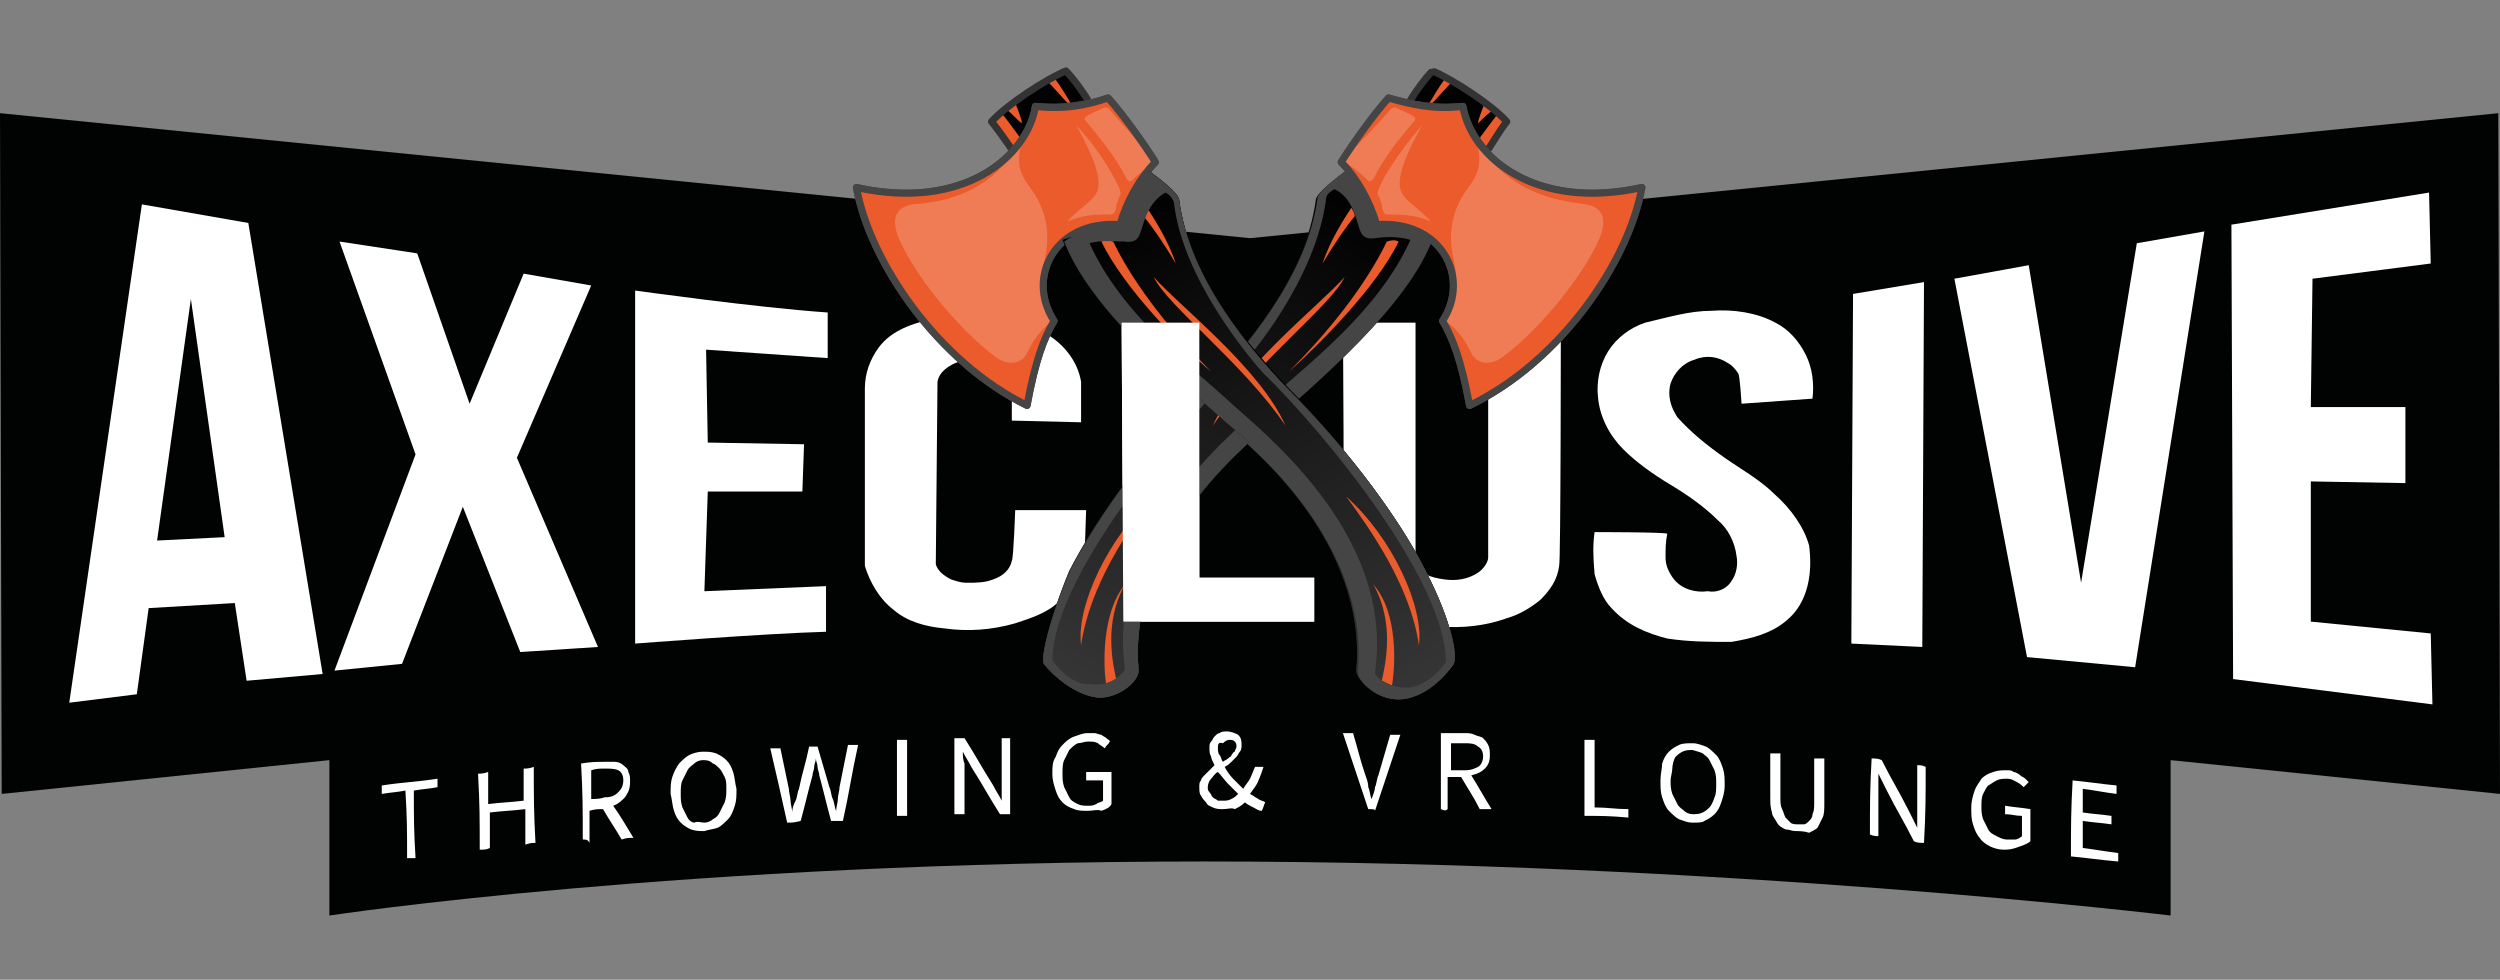 <?xml version="1.0" encoding="utf-8"?>
<!-- Generator: Adobe Illustrator 25.4.1, SVG Export Plug-In . SVG Version: 6.00 Build 0)  -->
<svg xmlns="http://www.w3.org/2000/svg" xmlns:xlink="http://www.w3.org/1999/xlink" version="1.1" id="Layer_1" x="0px" y="0px" viewBox="0 0 148 58" style="enable-background:new 0 0 148 58;" xml:space="preserve">
<rect x="0" y="0" width="148" height="58" fill="#808080" stroke="none"/>
<style type="text/css">
	.st0{fill:#010202;}
	.st1{fill:none;stroke:#020203;stroke-width:0.128;stroke-miterlimit:10;}
	.st2{fill:#FFFFFF;}
	.st3{fill:#020203;}
	.st4{fill:#EB5B2B;}
	.st5{fill:url(#SVGID_1_);}
	.st6{fill:#EF7C55;}
	.st7{fill:#454545;}
	.st8{fill:none;stroke:#333334;stroke-width:0.42;stroke-linecap:round;stroke-linejoin:round;stroke-miterlimit:10;}
	.st9{fill:none;stroke:#454545;stroke-width:0.42;stroke-linecap:round;stroke-linejoin:round;stroke-miterlimit:10;}
	.st10{clip-path:url(#SVGID_00000177448145636590848770000003847763424828462752_);}
	.st11{fill:url(#SVGID_00000049212059152588997770000017367736971817848972_);}
	.st12{clip-path:url(#SVGID_00000014628202734837713790000007664735164689673384_);}
	.st13{fill:url(#SVGID_00000128445073467782163850000004644441029294188462_);}
	.st14{fill:url(#SVGID_00000094611510250108896600000002715620980467348104_);}
	.st15{clip-path:url(#SVGID_00000049220457468733513940000012585934864514872966_);}
	.st16{fill:url(#SVGID_00000141435564850985204630000008869789484336240825_);}
</style>
<g>
	<g id="Background_Color_00000043459360106949804630000006789752148262194315_">
		<path class="st0" d="M148,47l-19.5-2v9.2c0,0-26.4-3.2-57.2-3.2s-51.8,3.2-51.8,3.2V45L0.1,47L0,6.7l74,7.4l73.9-7.4L148,47z"/>
	</g>
	<g id="Border_00000109718607754934803900000011720575277144824490_">
		<path class="st1" d="M67.6,13.1"/>
		<path class="st1" d="M143.9,14.4"/>
	</g>
	<g id="Axeclusive_Color_00000128448506685658340630000004154171962437710742_">
		<g>
			<path class="st2" d="M14.7,13.2l-6.3-1.1L4.1,41.6l4-0.5l0.7-5.1l5.1-0.3l0.7,4.6l4.5-0.4L14.7,13.2z M9.3,32l2-14.3l2,14.1     L9.3,32z"/>
		</g>
		<polygon class="st2" points="19.8,39.7 24.6,26.9 20.1,14.3 24.7,15 27.8,23.9 31,16.2 35,16.9 30.6,27.1 35.4,38.3 30.8,38.6     27.4,30 23.8,39.3   "/>
		<path class="st2" d="M37.6,38.1l0-20.9c0,0,7.1,1,11.4,1.3l0,2.7l-7.2-0.5l0.1,5.5l5.7,0.1l-0.1,2.8l-5.6,0L41.7,35l7.2-0.3l0,2.7    C45.3,37.5,37.6,38.1,37.6,38.1z"/>
		<polygon class="st2" points="69.4,19.1 71,19.1 71,34.2 77.8,34.2 77.8,36.8 66.5,36.8 66.4,19.1   "/>
		<path class="st2" d="M94.4,31.5c0,0,4.3,0,4.3,0.1c-0.1,0.5-0.1,0.9-0.1,1.4c0,0.5,0.2,0.9,0.5,1.3c0.5,0.6,1.3,0.8,2,0.7    c0.5,0.1,1.1-0.1,1.4-0.6c0.3-0.4,0.4-1,0.3-1.5c-0.1-0.8-0.5-1.6-1.1-2.1c-0.8-0.8-1.8-1.5-2.8-2.1c-1-0.6-2-1.3-2.8-2.1    s-1.4-1.9-1.5-3.1c-0.1-0.9,0.1-1.9,0.6-2.7c0.5-0.8,1.3-1.4,2.2-1.7c1.3-0.3,2.6-0.7,3.9-0.7c1.3-0.1,2.7,0.1,3.8,0.7    c0.8,0.4,1.4,1.1,1.8,1.9s0.5,1.7,0.4,2.6l-4.2,0.3c0,0-0.1-1.7-0.2-1.8c-0.2-0.3-0.4-0.5-0.6-0.6c-0.6-0.4-1.3-0.5-2-0.2    c-0.7,0.2-1.2,0.8-1.4,1.4c-0.2,0.7,0,1.4,0.4,2c0.8,0.9,1.8,1.7,2.8,2.4c1,0.7,2.1,1.3,3,2.2c0.9,0.8,1.7,1.9,2,3    c0.1,0.8,0.1,1.6-0.1,2.4s-0.6,1.5-1.2,2c-0.9,0.8-2.1,1.1-3.3,1.3c-1.3,0-2.5,0-3.8-0.2c-1.2-0.3-2.4-0.8-3.3-1.8    c-0.5-0.5-0.8-1.3-1-2C94.3,32.9,94.3,32.2,94.4,31.5z"/>
		<polygon class="st2" points="109.7,17.4 113.9,16.7 113.8,38.3 109.6,38.1   "/>
		<polygon class="st2" points="115.7,16.5 120.1,15.7 123.2,34.5 126.5,14.4 130.5,13.7 126.4,39.5 120,38.9   "/>
		<polygon class="st2" points="132.2,40.2 132.1,13.3 143.8,11.4 143.9,15.6 136.9,16.5 136.8,24.1 142.4,24.1 142.4,28.6     136.8,28.5 136.8,36.8 143.9,37.5 144,41.7   "/>
		<path class="st2" d="M79.5,19.1h4.3c0,0,0,13.2,0,13.9c0,1,1,1.2,1.7,1.3c0.7,0.1,1.4,0,2-0.4c0.3-0.2,0.6-0.6,0.6-0.9l0-4l0-10    h4.3c0,0,0,14.4-0.1,14.5c-0.1,0.8-0.5,1.4-1.1,2c-0.6,0.5-1.3,0.9-2,1.1c-2.5,0.9-5.5,0.6-7.7-0.6c-1-0.5-2-1.9-2-3.1    C79.6,31.8,79.5,19.1,79.5,19.1z"/>
	</g>
	<path class="st2" d="M59,21.6c0.4,0.2,0.8,0.5,0.9,0.9c0,0,0,2.4,0,2.4l4.1,0.1l0-2.4c-0.2-1.2-1-2.2-2-2.8   c-1.5-0.9-4.1-1.3-5.7-1.1c-2.1,0.3-3.5,0.8-4.3,1.9c-0.5,0.7-0.8,1.5-0.8,2.4c0,0,0,10.4,0,10.5c0.3,1,0.9,2,1.7,2.6   c0.8,0.7,1.9,1,3,1.1c1.4,0.2,2.8,0.1,4.2-0.3c0.9-0.3,1.9-0.6,2.6-1.3c0.8-0.6,1.3-1.5,1.5-2.5l0.1-2.9l-4.2,0c0,0-0.1,2.9-0.2,3   c-0.1,0.5-0.5,0.9-1.1,1.1c-0.5,0.2-1,0.2-1.6,0.2c-0.3,0-0.6-0.1-0.9-0.2c-0.4-0.2-0.8-0.5-0.9-0.9c0,0,0.1-10.8,0.1-10.8   c0.1-0.6,0.7-1,1.3-1.2C57.6,21.2,58.6,21.5,59,21.6z"/>
	<g>
		<g>
			<g>
				<path class="st3" d="M61.3,6.3c1.2,0.1,2.2,0,3.2-0.2c-0.4-0.7-1-1.5-1.4-1.9c-1.2,0.5-3.5,2-4.4,3C59.1,7.7,59.6,8.4,60,9      C60.7,8.1,61.2,7.2,61.3,6.3z"/>
				<path class="st4" d="M61.3,6.3c-0.5,3-4.3,6.2-10.6,4.8c0.8,4.4,4.8,10.3,10.1,12.9c0.5-2.7,1-4,1.6-5c-1.7-2.6,0.1-6,3.9-5.7      c0.4-1.4,1.2-2.8,2.1-3.7c-0.7-1.1-1.9-2.8-2.8-3.8C64.4,6.2,63.1,6.5,61.3,6.3z"/>
			</g>
			<g>
				<linearGradient id="SVGID_1_" gradientUnits="userSpaceOnUse" x1="67.139" y1="12.903" x2="88.879" y2="49.439">
					<stop offset="0" style="stop-color:#020203"/>
					<stop offset="1" style="stop-color:#454545"/>
				</linearGradient>
				<path class="st5" d="M84.4,33.8c-1.6-3.2-4.6-7.1-7.5-10.1c-2.9-2.9-6.5-7.2-7.1-11.9c-0.1-0.4-1-1.1-1.8-1.7      c-0.6,1.4-1,2.3-1.3,3.4c-0.1,0.3-0.2,0.3-0.5,0.3c-1-0.1-2.3,0-3.3,0.4c1.5,3.9,6.5,8.2,10.3,11.5c5,4.3,7.5,9.3,7.1,13.9      c-0.1,0.5,0.9,1.6,2.2,1.7c1.3,0.1,2.6-0.9,3.4-2C86.4,39,85.9,36.7,84.4,33.8z"/>
			</g>
			<g>
				<path class="st4" d="M60.5,7.3c0-0.2-0.2-0.7-0.4-1.2c-0.2,0.1-0.3,0.3-0.5,0.4C59.9,6.7,60.2,7.1,60.5,7.3z"/>
				<path class="st4" d="M63.5,6.3c-0.3-0.5-0.7-1.2-1.1-1.7c-0.1,0.1-0.3,0.2-0.4,0.2c0.4,0.4,0.8,0.9,1.4,1.5      C63.3,6.3,63.4,6.3,63.5,6.3z"/>
				<path class="st4" d="M60.5,8.3c-0.3-0.4-0.8-1.1-1.2-1.6c-0.2,0.2-0.3,0.3-0.5,0.5C59.1,7.7,59.6,8.4,60,9      C60.2,8.8,60.3,8.5,60.5,8.3z"/>
				<path class="st6" d="M60.5,8.3c-0.7,2.6,0.9,2.4,1.4,4.8c0.5,2.5-1.1,3,0.6,5.8c-0.9,0.5-1.4,1.4-1.7,2c-0.2,0.5-1,0.9-1.9,0.2      c-1.9-1.4-4.6-4.5-5.7-7c-0.4-1-0.3-1.8,0.8-2C55.2,12,58.5,11.8,60.5,8.3z"/>
				<path class="st6" d="M63.7,7.4c0.9,1.6,1.5,3,1.3,3.8c-0.2,0.7-1,1-1.8,1.9c1-0.4,1.7-0.4,2.6-0.4c0.2,0,0.3-0.4,0.3-0.6      c0.1-0.2,0.1-0.4,0.2-0.5s0-0.4-0.1-0.6S65.3,9.1,63.7,7.4z"/>
				<path class="st6" d="M65.7,6.5c-0.1-0.1-0.2-0.2-0.4-0.1c-0.2,0.1-0.9,0.4-1,0.5c-0.2,0.1,0,0.3,0.1,0.4c0.8,1,1.6,1.9,2.3,3.3      c0.1,0.1,0.2,0.2,0.3,0.1c0.1-0.1,0.8-0.8,1.6-1.2C67.4,8.5,66.4,7.3,65.7,6.5z"/>
				<path class="st4" d="M68.3,16.4c0.8,1.7,5.3,5.1,7.8,8.8C74.6,21.8,69.8,18.1,68.3,16.4z"/>
				<path class="st4" d="M79.7,29.4c2.7,2.4,4.6,6.5,4.3,8.8C83.5,34.7,81.1,31.3,79.7,29.4z"/>
				<path class="st4" d="M69.6,15.6c-0.4-1.3-1.3-2.7-1.7-3.3c-0.1,0.2-0.2,0.3-0.2,0.5C68.2,13.4,68.9,14.4,69.6,15.6z"/>
				<path class="st4" d="M65.2,14.3c1.3,2.7,4.7,6.2,6.5,7.7c-2.2-2.2-4.5-5-5.8-7.7C65.6,14.2,65.4,14.2,65.2,14.3z"/>
				<path class="st4" d="M81.3,34.6c1.3,2.3,0.7,4.8,0.5,5.7c0.2,0.1,0.4,0.2,0.6,0.3C82.6,39.5,82.8,36.3,81.3,34.6z"/>
			</g>
			<path class="st7" d="M84.4,33.8c-1.6-3.2-4.6-7.1-7.5-10.1c-2.9-2.9-6.5-7.2-7.1-11.9c-0.1-0.4-1-1.1-1.8-1.7     c-0.9,1.2-1.3,2-1.5,3.1c-0.1,0.3-0.2,0.3-0.5,0.3c-1-0.1-2.2,0.2-3,0.8c1.5,3.9,6.5,8.2,10.3,11.5c5,4.3,7.5,9.3,7.1,13.9     c-0.1,0.5,0.9,1.6,2.2,1.7c1.3,0.1,2.6-0.9,3.4-2C86.4,39,85.9,36.7,84.4,33.8z M83.4,40.7c-1.1,0.1-2.1-0.7-2-0.9     c1.2-8.3-6.9-14.4-8.7-16.1c-2.3-2.1-6.3-5.1-8.2-9.3c0.7-0.2,1.4-0.1,2.1-0.1c0.6,0.1,0.8-0.2,0.9-0.5c0.2-0.5,0.4-1.8,1.5-2.4     c0.2,0.1,0.4,0.3,0.5,0.6C70,16.5,74,21.2,74.7,22c4,3.9,10.9,12.5,10.9,17.2C85.3,39.6,84.5,40.6,83.4,40.7z"/>
			<g>
				<path class="st8" d="M61.3,6.3c1.2,0.1,2.2,0,3.2-0.2c-0.4-0.7-1-1.5-1.4-1.9c-1.2,0.5-3.5,2-4.4,3C59.1,7.7,59.6,8.4,60,9      C60.7,8.1,61.2,7.2,61.3,6.3z"/>
				<path class="st9" d="M61.3,6.3c-0.5,3-4.3,6.2-10.6,4.8c0.8,4.4,4.8,10.3,10.1,12.9c0.5-2.7,1-4,1.6-5c-1.7-2.6,0.1-6,3.9-5.7      c0.4-1.4,1.2-2.8,2.1-3.7c-0.7-1.1-1.9-2.8-2.8-3.8C64.4,6.2,63.1,6.5,61.3,6.3z"/>
			</g>
		</g>
		<g>
			<defs>
				<path id="SVGID_00000142882093220004015460000005009361156590990249_" d="M77,23.7c2.5,2.6,5.1,5.8,6.8,8.8l16.2-20.7l-8.3-6.2      c-3.8-2.8-9.1-2.1-12,1.6l-7.9,10.1C73.3,19.7,75.2,21.9,77,23.7z"/>
			</defs>
			<clipPath id="SVGID_00000090293917572139746620000009692586785939658133_">
				<use xlink:href="#SVGID_00000142882093220004015460000005009361156590990249_" style="overflow:visible;"/>
			</clipPath>
			<g style="clip-path:url(#SVGID_00000090293917572139746620000009692586785939658133_);">
				<g>
					<path class="st3" d="M86.6,6.3c-1.2,0.1-2.2,0-3.2-0.2c0.4-0.7,1-1.5,1.4-1.9c1.2,0.5,3.5,2,4.4,3C88.8,7.7,88.4,8.4,88,9       C87.2,8.1,86.8,7.2,86.6,6.3z"/>
					<path class="st4" d="M86.6,6.3c0.5,3,4.3,6.2,10.6,4.8C96.4,15.5,92.4,21.4,87,24c-0.5-2.7-1-4-1.6-5c1.7-2.6-0.1-6-3.9-5.7       c-0.4-1.4-1.2-2.8-2.1-3.7c0.7-1.1,1.9-2.8,2.8-3.8C83.6,6.2,84.9,6.5,86.6,6.3z"/>
				</g>
				<g>
					
						<linearGradient id="SVGID_00000106113751753394302160000008324940472621523847_" gradientUnits="userSpaceOnUse" x1="8598.759" y1="12.903" x2="8620.499" y2="49.439" gradientTransform="matrix(-1 0 0 1 8679.574 0)">
						<stop offset="0" style="stop-color:#020203"/>
						<stop offset="1" style="stop-color:#454545"/>
					</linearGradient>
					<path style="fill:url(#SVGID_00000106113751753394302160000008324940472621523847_);" d="M61.8,39.3c0.8,1,2.2,2,3.4,2       c1.3-0.1,2.3-1.1,2.2-1.7C67,35,69.5,30,74.5,25.7c3.8-3.3,8.8-7.6,10.3-11.5c-1-0.4-2.2-0.5-3.3-0.4c-0.2,0-0.4,0-0.5-0.3       c-0.2-1.1-0.7-2-1.3-3.4c-0.8,0.6-1.7,1.3-1.8,1.7c-0.6,4.6-4.2,8.9-7.1,11.9c-2.9,2.9-5.8,6.8-7.5,10.1       C62.1,36.7,61.6,39,61.8,39.3z"/>
				</g>
				<g>
					<path class="st4" d="M87.5,7.3c0-0.2,0.2-0.7,0.4-1.2c0.2,0.1,0.3,0.3,0.5,0.4C88.1,6.7,87.7,7.1,87.5,7.3z"/>
					<path class="st4" d="M84.5,6.3c0.3-0.5,0.7-1.2,1.1-1.7c0.1,0.1,0.3,0.2,0.4,0.2c-0.4,0.4-0.8,0.9-1.4,1.5       C84.6,6.3,84.6,6.3,84.5,6.3z"/>
					<path class="st4" d="M87.5,8.3c0.3-0.4,0.8-1.1,1.2-1.6C88.9,6.9,89,7,89.2,7.2C88.8,7.7,88.4,8.4,88,9       C87.8,8.8,87.6,8.5,87.5,8.3z"/>
					<path class="st6" d="M87.4,8.3c0.7,2.6-0.9,2.4-1.4,4.8c-0.5,2.5,1.1,3-0.6,5.8c0.9,0.5,1.4,1.4,1.7,2c0.2,0.5,1,0.9,1.9,0.2       c1.9-1.4,4.6-4.5,5.7-7c0.4-1,0.3-1.8-0.8-2S89.5,11.8,87.4,8.3z"/>
					<path class="st6" d="M84.2,7.4c-0.9,1.6-1.5,3-1.3,3.8c0.2,0.7,1,1,1.8,1.9c-1-0.4-1.7-0.4-2.6-0.4c-0.2,0-0.3-0.4-0.3-0.6       c-0.1-0.2-0.1-0.4-0.2-0.5c-0.1-0.1,0-0.4,0.1-0.6C81.8,10.7,82.7,9.1,84.2,7.4z"/>
					<path class="st6" d="M82.3,6.5c0.1-0.1,0.2-0.2,0.4-0.1c0.2,0.1,0.9,0.4,1,0.5c0.2,0.1,0,0.3-0.1,0.4c-0.8,1-1.6,1.9-2.3,3.3       c-0.1,0.1-0.2,0.2-0.3,0.1c-0.1-0.1-0.8-0.8-1.6-1.2C80.5,8.5,81.6,7.3,82.3,6.5z"/>
					<path class="st4" d="M79.6,16.4c-0.8,1.7-5.3,5.1-7.8,8.8C73.3,21.8,78.1,18.1,79.6,16.4z"/>
					<path class="st4" d="M68.3,29.4c-2.7,2.4-4.6,6.5-4.3,8.8C64.5,34.7,66.8,31.3,68.3,29.4z"/>
					<path class="st4" d="M78.3,15.6c0.4-1.3,1.3-2.7,1.7-3.3c0.1,0.2,0.2,0.3,0.2,0.5C79.7,13.4,79,14.4,78.3,15.6z"/>
					<path class="st4" d="M82.8,14.3C81.5,17,78,20.5,76.3,22c2.2-2.2,4.5-5,5.8-7.7C82.4,14.2,82.6,14.2,82.8,14.3z"/>
					<path class="st4" d="M66.6,34.6c-1.3,2.3-0.7,4.8-0.5,5.7c-0.2,0.1-0.4,0.2-0.6,0.3C65.3,39.5,65.2,36.3,66.6,34.6z"/>
				</g>
				<path class="st7" d="M61.8,39.3c0.8,1,2.2,2,3.4,2c1.3-0.1,2.3-1.1,2.2-1.7C67,35,69.5,30,74.5,25.7c3.8-3.3,8.8-7.6,10.3-11.5      c-0.8-0.6-2-0.9-3-0.8c-0.2,0-0.4,0-0.5-0.3c-0.2-1.1-0.6-1.9-1.5-3.1c-0.8,0.6-1.7,1.3-1.8,1.7c-0.6,4.6-4.2,8.9-7.1,11.9      c-2.9,2.9-5.8,6.8-7.5,10.1C62.1,36.7,61.6,39,61.8,39.3z M62.3,39.1c0-4.7,6.9-13.2,10.9-17.2c0.8-0.7,4.7-5.4,5.3-10.1      c0-0.3,0.3-0.5,0.5-0.6c1.1,0.5,1.3,1.9,1.5,2.4c0.1,0.3,0.3,0.6,0.9,0.5c0.7-0.1,1.4-0.1,2.1,0.1c-1.9,4.2-5.9,7.2-8.2,9.3      c-1.8,1.7-9.9,7.8-8.7,16.1c0,0.2-0.9,1.1-2,0.9C63.5,40.6,62.7,39.6,62.3,39.1z"/>
				<g>
					<path class="st8" d="M86.6,6.3c-1.2,0.1-2.2,0-3.2-0.2c0.4-0.7,1-1.5,1.4-1.9c1.2,0.5,3.5,2,4.4,3C88.8,7.7,88.4,8.4,88,9       C87.2,8.1,86.8,7.2,86.6,6.3z"/>
					<path class="st9" d="M86.6,6.3c0.5,3,4.3,6.2,10.6,4.8C96.4,15.5,92.4,21.4,87,24c-0.5-2.7-1-4-1.6-5c1.7-2.6-0.1-6-3.9-5.7       c-0.4-1.4-1.2-2.8-2.1-3.7c0.7-1.1,1.9-2.8,2.8-3.8C83.6,6.2,84.9,6.5,86.6,6.3z"/>
				</g>
			</g>
		</g>
		<g>
			<defs>
				<path id="SVGID_00000090974831803272017200000016276052684131808954_" d="M73.4,25.7c-1.2-1-2.5-2.2-3.8-3.4L57.1,38.4l8.9,6.4      l11.5-14.7C76.4,28.6,75,27.1,73.4,25.7z"/>
			</defs>
			<clipPath id="SVGID_00000080904518774793118950000009078532171582075837_">
				<use xlink:href="#SVGID_00000090974831803272017200000016276052684131808954_" style="overflow:visible;"/>
			</clipPath>
			<g style="clip-path:url(#SVGID_00000080904518774793118950000009078532171582075837_);">
				<g>
					<path class="st3" d="M86.6,6.3c-1.2,0.1-2.2,0-3.2-0.2c0.4-0.7,1-1.5,1.4-1.9c1.2,0.5,3.5,2,4.4,3C88.8,7.7,88.4,8.4,88,9       C87.2,8.1,86.8,7.2,86.6,6.3z"/>
					<path class="st4" d="M86.6,6.3c0.5,3,4.3,6.2,10.6,4.8C96.4,15.5,92.4,21.4,87,24c-0.5-2.7-1-4-1.6-5c1.7-2.6-0.1-6-3.9-5.7       c-0.4-1.4-1.2-2.8-2.1-3.7c0.7-1.1,1.9-2.8,2.8-3.8C83.6,6.2,84.9,6.5,86.6,6.3z"/>
				</g>
				<g>
					
						<linearGradient id="SVGID_00000059305362587677962270000013931627135617616036_" gradientUnits="userSpaceOnUse" x1="8598.759" y1="12.903" x2="8620.499" y2="49.439" gradientTransform="matrix(-1 0 0 1 8679.574 0)">
						<stop offset="0" style="stop-color:#020203"/>
						<stop offset="1" style="stop-color:#454545"/>
					</linearGradient>
					<path style="fill:url(#SVGID_00000059305362587677962270000013931627135617616036_);" d="M61.8,39.3c0.8,1,2.2,2,3.4,2       c1.3-0.1,2.3-1.1,2.2-1.7C67,35,69.5,30,74.5,25.7c3.8-3.3,8.8-7.6,10.3-11.5c-1-0.4-2.2-0.5-3.3-0.4c-0.2,0-0.4,0-0.5-0.3       c-0.2-1.1-0.7-2-1.3-3.4c-0.8,0.6-1.7,1.3-1.8,1.7c-0.6,4.6-4.2,8.9-7.1,11.9c-2.9,2.9-5.8,6.8-7.5,10.1       C62.1,36.7,61.6,39,61.8,39.3z"/>
				</g>
				<g>
					<path class="st4" d="M87.5,7.3c0-0.2,0.2-0.7,0.4-1.2c0.2,0.1,0.3,0.3,0.5,0.4C88.1,6.7,87.7,7.1,87.5,7.3z"/>
					<path class="st4" d="M84.5,6.3c0.3-0.5,0.7-1.2,1.1-1.7c0.1,0.1,0.3,0.2,0.4,0.2c-0.4,0.4-0.8,0.9-1.4,1.5       C84.6,6.3,84.6,6.3,84.5,6.3z"/>
					<path class="st4" d="M87.5,8.3c0.3-0.4,0.8-1.1,1.2-1.6C88.9,6.9,89,7,89.2,7.2C88.8,7.7,88.4,8.4,88,9       C87.8,8.8,87.6,8.5,87.5,8.3z"/>
					<path class="st6" d="M87.4,8.3c0.7,2.6-0.9,2.4-1.4,4.8c-0.5,2.5,1.1,3-0.6,5.8c0.9,0.5,1.4,1.4,1.7,2c0.2,0.5,1,0.9,1.9,0.2       c1.9-1.4,4.6-4.5,5.7-7c0.4-1,0.3-1.8-0.8-2S89.5,11.8,87.4,8.3z"/>
					<path class="st6" d="M84.2,7.4c-0.9,1.6-1.5,3-1.3,3.8c0.2,0.7,1,1,1.8,1.9c-1-0.4-1.7-0.4-2.6-0.4c-0.2,0-0.3-0.4-0.3-0.6       c-0.1-0.2-0.1-0.4-0.2-0.5c-0.1-0.1,0-0.4,0.1-0.6C81.8,10.7,82.7,9.1,84.2,7.4z"/>
					<path class="st6" d="M82.3,6.5c0.1-0.1,0.2-0.2,0.4-0.1c0.2,0.1,0.9,0.4,1,0.5c0.2,0.1,0,0.3-0.1,0.4c-0.8,1-1.6,1.9-2.3,3.3       c-0.1,0.1-0.2,0.2-0.3,0.1c-0.1-0.1-0.8-0.8-1.6-1.2C80.5,8.5,81.6,7.3,82.3,6.5z"/>
					<path class="st4" d="M79.6,16.4c-0.8,1.7-5.3,5.1-7.8,8.8C73.3,21.8,78.1,18.1,79.6,16.4z"/>
					<path class="st4" d="M68.3,29.4c-2.7,2.4-4.6,6.5-4.3,8.8C64.5,34.7,66.8,31.3,68.3,29.4z"/>
					<path class="st4" d="M78.3,15.6c0.4-1.3,1.3-2.7,1.7-3.3c0.1,0.2,0.2,0.3,0.2,0.5C79.7,13.4,79,14.4,78.3,15.6z"/>
					<path class="st4" d="M82.8,14.3C81.5,17,78,20.5,76.3,22c2.2-2.2,4.5-5,5.8-7.7C82.4,14.2,82.6,14.2,82.8,14.3z"/>
					<path class="st4" d="M66.6,34.6c-1.3,2.3-0.7,4.8-0.5,5.7c-0.2,0.1-0.4,0.2-0.6,0.3C65.3,39.5,65.2,36.3,66.6,34.6z"/>
				</g>
				<path class="st7" d="M61.8,39.3c0.8,1,2.2,2,3.4,2c1.3-0.1,2.3-1.1,2.2-1.7C67,35,69.5,30,74.5,25.7c3.8-3.3,8.8-7.6,10.3-11.5      c-0.8-0.6-2-0.9-3-0.8c-0.2,0-0.4,0-0.5-0.3c-0.2-1.1-0.6-1.9-1.5-3.1c-0.8,0.6-1.7,1.3-1.8,1.7c-0.6,4.6-4.2,8.9-7.1,11.9      c-2.9,2.9-5.8,6.8-7.5,10.1C62.1,36.7,61.6,39,61.8,39.3z M62.3,39.1c0-4.7,6.9-13.2,10.9-17.2c0.8-0.7,4.7-5.4,5.3-10.1      c0-0.3,0.3-0.5,0.5-0.6c1.1,0.5,1.3,1.9,1.5,2.4c0.1,0.3,0.3,0.6,0.9,0.5c0.7-0.1,1.4-0.1,2.1,0.1c-1.9,4.2-5.9,7.2-8.2,9.3      c-1.8,1.7-9.9,7.8-8.7,16.1c0,0.2-0.9,1.1-2,0.9C63.5,40.6,62.7,39.6,62.3,39.1z"/>
				<g>
					<path class="st8" d="M86.6,6.3c-1.2,0.1-2.2,0-3.2-0.2c0.4-0.7,1-1.5,1.4-1.9c1.2,0.5,3.5,2,4.4,3C88.8,7.7,88.4,8.4,88,9       C87.2,8.1,86.8,7.2,86.6,6.3z"/>
					<path class="st9" d="M86.6,6.3c0.5,3,4.3,6.2,10.6,4.8C96.4,15.5,92.4,21.4,87,24c-0.5-2.7-1-4-1.6-5c1.7-2.6-0.1-6-3.9-5.7       c-0.4-1.4-1.2-2.8-2.1-3.7c0.7-1.1,1.9-2.8,2.8-3.8C83.6,6.2,84.9,6.5,86.6,6.3z"/>
				</g>
			</g>
		</g>
	</g>
	<g>
		<path class="st4" d="M61.3,6.3c-0.5,3-4.3,6.2-10.6,4.8c0.8,4.4,4.8,10.3,10.1,12.9c0.5-2.7,1-4,1.6-5c-1.7-2.6,0.1-6,3.9-5.7    c0.4-1.4,1.2-2.8,2.1-3.7c-0.7-1.1-1.9-2.8-2.8-3.8C64.4,6.2,63.1,6.5,61.3,6.3z"/>
		<path class="st6" d="M60.5,8.3c-0.7,2.6,0.9,2.4,1.4,4.8c0.5,2.5-1.1,3,0.6,5.8c-0.9,0.5-1.4,1.4-1.7,2c-0.2,0.5-1,0.9-1.9,0.2    c-1.9-1.4-4.6-4.5-5.7-7c-0.4-1-0.3-1.8,0.8-2C55.2,12,58.5,11.8,60.5,8.3z"/>
		<path class="st6" d="M63.7,7.4c0.9,1.6,1.5,3,1.3,3.8c-0.2,0.7-1,1-1.8,1.9c1-0.4,1.7-0.4,2.6-0.4c0.2,0,0.3-0.4,0.3-0.6    c0.1-0.2,0.1-0.4,0.2-0.5s0-0.4-0.1-0.6S65.3,9.1,63.7,7.4z"/>
		<path class="st6" d="M65.7,6.5c-0.1-0.1-0.2-0.2-0.4-0.1c-0.2,0.1-0.9,0.4-1,0.5c-0.2,0.1,0,0.3,0.1,0.4c0.8,1,1.6,1.9,2.3,3.3    c0.1,0.1,0.2,0.2,0.3,0.1c0.1-0.1,0.8-0.8,1.6-1.2C67.4,8.5,66.4,7.3,65.7,6.5z"/>
		<path class="st9" d="M61.3,6.3c-0.5,3-4.3,6.2-10.6,4.8c0.8,4.4,4.8,10.3,10.1,12.9c0.5-2.7,1-4,1.6-5c-1.7-2.6,0.1-6,3.9-5.7    c0.4-1.4,1.2-2.8,2.1-3.7c-0.7-1.1-1.9-2.8-2.8-3.8C64.4,6.2,63.1,6.5,61.3,6.3z"/>
	</g>
	<g>
		<g>
			
				<linearGradient id="SVGID_00000024718716427493534200000004777993804618942384_" gradientUnits="userSpaceOnUse" x1="67.139" y1="12.903" x2="88.879" y2="49.439">
				<stop offset="0" style="stop-color:#020203"/>
				<stop offset="1" style="stop-color:#454545"/>
			</linearGradient>
			<path style="fill:url(#SVGID_00000024718716427493534200000004777993804618942384_);" d="M84.4,33.8c-1.6-3.2-4.6-7.1-7.5-10.1     c-2.9-2.9-6.5-7.2-7.1-11.9c-0.1-0.4-1-1.1-1.8-1.7c-0.6,1.4-1,2.3-1.3,3.4c-0.1,0.3-0.2,0.3-0.5,0.3c-1-0.1-2.3,0-3.3,0.4     c1.5,3.9,6.5,8.2,10.3,11.5c5,4.3,7.5,9.3,7.1,13.9c-0.1,0.5,0.9,1.6,2.2,1.7c1.3,0.1,2.6-0.9,3.4-2C86.4,39,85.9,36.7,84.4,33.8     z"/>
		</g>
		<path class="st4" d="M68.3,16.4c0.8,1.7,5.3,5.1,7.8,8.8C74.6,21.8,69.8,18.1,68.3,16.4z"/>
		<path class="st4" d="M79.7,29.4c2.7,2.4,4.6,6.5,4.3,8.8C83.5,34.7,81.1,31.3,79.7,29.4z"/>
		<path class="st4" d="M69.6,15.6c-0.4-1.3-1.3-2.7-1.7-3.3c-0.1,0.2-0.2,0.3-0.2,0.5C68.2,13.4,68.9,14.4,69.6,15.6z"/>
		<path class="st4" d="M65.2,14.3c1.3,2.7,4.7,6.2,6.5,7.7c-2.2-2.2-4.5-5-5.8-7.7C65.6,14.2,65.4,14.2,65.2,14.3z"/>
		<path class="st4" d="M81.3,34.6c1.3,2.3,0.7,4.8,0.5,5.7c0.2,0.1,0.4,0.2,0.6,0.3C82.6,39.5,82.8,36.3,81.3,34.6z"/>
		<path class="st7" d="M84.4,33.8c-1.6-3.2-4.6-7.1-7.5-10.1c-2.9-2.9-6.5-7.2-7.1-11.9c-0.1-0.4-1-1.1-1.8-1.7    c-0.9,1.2-1.3,2-1.5,3.1c-0.1,0.3-0.2,0.3-0.5,0.3c-1-0.1-2.2,0.2-3,0.8c1.5,3.9,6.5,8.2,10.3,11.5c5,4.3,7.5,9.3,7.1,13.9    c-0.1,0.5,0.9,1.6,2.2,1.7c1.3,0.1,2.6-0.9,3.4-2C86.4,39,85.9,36.7,84.4,33.8z M83.4,40.7c-1.1,0.1-2.1-0.7-2-0.9    c1.2-8.3-6.9-14.4-8.7-16.1c-2.3-2.1-6.3-5.1-8.2-9.3c0.7-0.2,1.4-0.1,2.1-0.1c0.6,0.1,0.8-0.2,0.9-0.5c0.2-0.5,0.4-1.8,1.5-2.4    c0.2,0.1,0.4,0.3,0.5,0.6C70,16.5,74,21.2,74.7,22c4,3.9,10.9,12.5,10.9,17.2C85.3,39.6,84.5,40.6,83.4,40.7z"/>
	</g>
	<g>
		<path class="st4" d="M86.6,6.3c0.5,3,4.3,6.2,10.6,4.8C96.4,15.5,92.4,21.4,87,24c-0.5-2.7-1-4-1.6-5c1.7-2.6-0.1-6-3.9-5.7    c-0.4-1.4-1.2-2.8-2.1-3.7c0.7-1.1,1.9-2.8,2.8-3.8C83.6,6.2,84.9,6.5,86.6,6.3z"/>
		<path class="st6" d="M87.4,8.3c0.7,2.6-0.9,2.4-1.4,4.8c-0.5,2.5,1.1,3-0.6,5.8c0.9,0.5,1.4,1.4,1.7,2c0.2,0.5,1,0.9,1.9,0.2    c1.9-1.4,4.6-4.5,5.7-7c0.4-1,0.3-1.8-0.8-2S89.5,11.8,87.4,8.3z"/>
		<path class="st6" d="M84.2,7.4c-0.9,1.6-1.5,3-1.3,3.8c0.2,0.7,1,1,1.8,1.9c-1-0.4-1.7-0.4-2.6-0.4c-0.2,0-0.3-0.4-0.3-0.6    c-0.1-0.2-0.1-0.4-0.2-0.5c-0.1-0.1,0-0.4,0.1-0.6C81.8,10.7,82.7,9.1,84.2,7.4z"/>
		<path class="st6" d="M82.3,6.5c0.1-0.1,0.2-0.2,0.4-0.1c0.2,0.1,0.9,0.4,1,0.5c0.2,0.1,0,0.3-0.1,0.4c-0.8,1-1.6,1.9-2.3,3.3    c-0.1,0.1-0.2,0.2-0.3,0.1c-0.1-0.1-0.8-0.8-1.6-1.2C80.5,8.5,81.6,7.3,82.3,6.5z"/>
		<path class="st9" d="M86.6,6.3c0.5,3,4.3,6.2,10.6,4.8C96.4,15.5,92.4,21.4,87,24c-0.5-2.7-1-4-1.6-5c1.7-2.6-0.1-6-3.9-5.7    c-0.4-1.4-1.2-2.8-2.1-3.7c0.7-1.1,1.9-2.8,2.8-3.8C83.6,6.2,84.9,6.5,86.6,6.3z"/>
	</g>
	<g>
		<defs>
			<path id="SVGID_00000057109597966658196690000017175692040483848628_" d="M73.4,25.7c-1.2-1-2.5-2.2-3.8-3.4L57.1,38.4l8.9,6.4     l11.5-14.7C76.4,28.6,75,27.1,73.4,25.7z"/>
		</defs>
		<clipPath id="SVGID_00000094576154779730664710000003192322860130985129_">
			<use xlink:href="#SVGID_00000057109597966658196690000017175692040483848628_" style="overflow:visible;"/>
		</clipPath>
		<g style="clip-path:url(#SVGID_00000094576154779730664710000003192322860130985129_);">
			<g>
				<path class="st3" d="M86.6,6.3c-1.2,0.1-2.2,0-3.2-0.2c0.4-0.7,1-1.5,1.4-1.9c1.2,0.5,3.5,2,4.4,3C88.8,7.7,88.4,8.4,88,9      C87.2,8.1,86.8,7.2,86.6,6.3z"/>
				<path class="st4" d="M86.6,6.3c0.5,3,4.3,6.2,10.6,4.8C96.4,15.5,92.4,21.4,87,24c-0.5-2.7-1-4-1.6-5c1.7-2.6-0.1-6-3.9-5.7      c-0.4-1.4-1.2-2.8-2.1-3.7c0.7-1.1,1.9-2.8,2.8-3.8C83.6,6.2,84.9,6.5,86.6,6.3z"/>
			</g>
			<g>
				
					<linearGradient id="SVGID_00000089573764440238965740000017742871217716036506_" gradientUnits="userSpaceOnUse" x1="8598.759" y1="12.903" x2="8620.499" y2="49.439" gradientTransform="matrix(-1 0 0 1 8679.574 0)">
					<stop offset="0" style="stop-color:#020203"/>
					<stop offset="1" style="stop-color:#454545"/>
				</linearGradient>
				<path style="fill:url(#SVGID_00000089573764440238965740000017742871217716036506_);" d="M61.8,39.3c0.8,1,2.2,2,3.4,2      c1.3-0.1,2.3-1.1,2.2-1.7C67,35,69.5,30,74.5,25.7c3.8-3.3,8.8-7.6,10.3-11.5c-1-0.4-2.2-0.5-3.3-0.4c-0.2,0-0.4,0-0.5-0.3      c-0.2-1.1-0.7-2-1.3-3.4c-0.8,0.6-1.7,1.3-1.8,1.7c-0.6,4.6-4.2,8.9-7.1,11.9c-2.9,2.9-5.8,6.8-7.5,10.1      C62.1,36.7,61.6,39,61.8,39.3z"/>
			</g>
			<g>
				<path class="st4" d="M87.5,7.3c0-0.2,0.2-0.7,0.4-1.2c0.2,0.1,0.3,0.3,0.5,0.4C88.1,6.7,87.7,7.1,87.5,7.3z"/>
				<path class="st4" d="M84.5,6.3c0.3-0.5,0.7-1.2,1.1-1.7c0.1,0.1,0.3,0.2,0.4,0.2c-0.4,0.4-0.8,0.9-1.4,1.5      C84.6,6.3,84.6,6.3,84.5,6.3z"/>
				<path class="st4" d="M87.5,8.3c0.3-0.4,0.8-1.1,1.2-1.6C88.9,6.9,89,7,89.2,7.2C88.8,7.7,88.4,8.4,88,9      C87.8,8.8,87.6,8.5,87.5,8.3z"/>
				<path class="st6" d="M87.4,8.3c0.7,2.6-0.9,2.4-1.4,4.8c-0.5,2.5,1.1,3-0.6,5.8c0.9,0.5,1.4,1.4,1.7,2c0.2,0.5,1,0.9,1.9,0.2      c1.9-1.4,4.6-4.5,5.7-7c0.4-1,0.3-1.8-0.8-2S89.5,11.8,87.4,8.3z"/>
				<path class="st6" d="M84.2,7.4c-0.9,1.6-1.5,3-1.3,3.8c0.2,0.7,1,1,1.8,1.9c-1-0.4-1.7-0.4-2.6-0.4c-0.2,0-0.3-0.4-0.3-0.6      c-0.1-0.2-0.1-0.4-0.2-0.5c-0.1-0.1,0-0.4,0.1-0.6C81.8,10.7,82.7,9.1,84.2,7.4z"/>
				<path class="st6" d="M82.3,6.5c0.1-0.1,0.2-0.2,0.4-0.1c0.2,0.1,0.9,0.4,1,0.5c0.2,0.1,0,0.3-0.1,0.4c-0.8,1-1.6,1.9-2.3,3.3      c-0.1,0.1-0.2,0.2-0.3,0.1c-0.1-0.1-0.8-0.8-1.6-1.2C80.5,8.5,81.6,7.3,82.3,6.5z"/>
				<path class="st4" d="M79.6,16.4c-0.8,1.7-5.3,5.1-7.8,8.8C73.3,21.8,78.1,18.1,79.6,16.4z"/>
				<path class="st4" d="M68.3,29.4c-2.7,2.4-4.6,6.5-4.3,8.8C64.5,34.7,66.8,31.3,68.3,29.4z"/>
				<path class="st4" d="M78.3,15.6c0.4-1.3,1.3-2.7,1.7-3.3c0.1,0.2,0.2,0.3,0.2,0.5C79.7,13.4,79,14.4,78.3,15.6z"/>
				<path class="st4" d="M82.8,14.3C81.5,17,78,20.5,76.3,22c2.2-2.2,4.5-5,5.8-7.7C82.4,14.2,82.6,14.2,82.8,14.3z"/>
				<path class="st4" d="M66.6,34.6c-1.3,2.3-0.7,4.8-0.5,5.7c-0.2,0.1-0.4,0.2-0.6,0.3C65.3,39.5,65.2,36.3,66.6,34.6z"/>
			</g>
			<path class="st7" d="M61.8,39.3c0.8,1,2.2,2,3.4,2c1.3-0.1,2.3-1.1,2.2-1.7C67,35,69.5,30,74.5,25.7c3.8-3.3,8.8-7.6,10.3-11.5     c-0.8-0.6-2-0.9-3-0.8c-0.2,0-0.4,0-0.5-0.3c-0.2-1.1-0.6-1.9-1.5-3.1c-0.8,0.6-1.7,1.3-1.8,1.7c-0.6,4.6-4.2,8.9-7.1,11.9     c-2.9,2.9-5.8,6.8-7.5,10.1C62.1,36.7,61.6,39,61.8,39.3z M62.3,39.1c0-4.7,6.9-13.2,10.9-17.2c0.8-0.7,4.7-5.4,5.3-10.1     c0-0.3,0.3-0.5,0.5-0.6c1.1,0.5,1.3,1.9,1.5,2.4c0.1,0.3,0.3,0.6,0.9,0.5c0.7-0.1,1.4-0.1,2.1,0.1c-1.9,4.2-5.9,7.2-8.2,9.3     c-1.8,1.7-9.9,7.8-8.7,16.1c0,0.2-0.9,1.1-2,0.9C63.5,40.6,62.7,39.6,62.3,39.1z"/>
			<g>
				<path class="st8" d="M86.6,6.3c-1.2,0.1-2.2,0-3.2-0.2c0.4-0.7,1-1.5,1.4-1.9c1.2,0.5,3.5,2,4.4,3C88.8,7.7,88.4,8.4,88,9      C87.2,8.1,86.8,7.2,86.6,6.3z"/>
				<path class="st9" d="M86.6,6.3c0.5,3,4.3,6.2,10.6,4.8C96.4,15.5,92.4,21.4,87,24c-0.5-2.7-1-4-1.6-5c1.7-2.6-0.1-6-3.9-5.7      c-0.4-1.4-1.2-2.8-2.1-3.7c0.7-1.1,1.9-2.8,2.8-3.8C83.6,6.2,84.9,6.5,86.6,6.3z"/>
			</g>
		</g>
	</g>
	<polygon class="st2" points="69.4,19.1 71,19.1 71,34.2 77.8,34.2 77.8,36.8 66.5,36.8 66.4,19.1  "/>
	<g>
		<g>
			<path class="st2" d="M24.1,50.8c0-1.6,0-2.4-0.1-4c-0.5,0.1-0.8,0.1-1.4,0.2c0-0.2,0-0.3,0-0.5c1.3-0.2,2-0.2,3.3-0.4     c0,0.2,0,0.3,0,0.5c-0.5,0.1-0.8,0.1-1.4,0.2c0,1.6,0,2.4,0.1,4C24.5,50.8,24.3,50.8,24.1,50.8z"/>
			<path class="st2" d="M28.4,50.3c0-1.8,0-2.7-0.1-4.5c0.2,0,0.3,0,0.6-0.1c0,0.8,0,1.1,0,1.9c0.8-0.1,1.3-0.1,2.1-0.2     c0-0.8,0-1.1,0-1.9c0.2,0,0.3,0,0.6-0.1c0,1.8,0,2.7,0.1,4.5c-0.2,0-0.3,0-0.6,0.1c0-0.8,0-1.3,0-2.1c-0.8,0.1-1.3,0.1-2.1,0.2     c0,0.8,0,1.3,0,2.1C28.8,50.3,28.7,50.3,28.4,50.3z"/>
			<path class="st2" d="M34.5,49.7c0-1.8,0-2.7-0.1-4.5c0.6-0.1,0.9-0.1,1.4-0.1c0.2,0,0.4,0,0.6,0c0.2,0,0.4,0.1,0.5,0.2     c0.1,0.1,0.3,0.2,0.3,0.4c0.1,0.2,0.1,0.3,0.1,0.6c0,0.4-0.1,0.6-0.3,0.9c-0.2,0.2-0.4,0.4-0.7,0.5c0.5,0.7,0.7,1.1,1.2,1.9     c-0.3,0-0.4,0-0.7,0.1c-0.4-0.7-0.7-1.1-1.1-1.8c-0.3,0-0.5,0-0.8,0.1c0,0.8,0,1.1,0,1.9C34.8,49.7,34.7,49.7,34.5,49.7z      M35,47.3c0.3,0,0.5,0,0.8-0.1c0.4,0,0.6-0.1,0.8-0.3c0.2-0.2,0.3-0.4,0.3-0.7c0-0.3-0.1-0.5-0.3-0.6c-0.2-0.1-0.5-0.1-0.8-0.1     c-0.3,0-0.5,0-0.8,0.1C35,46.3,35,46.6,35,47.3z"/>
			<path class="st2" d="M41.7,49.2c-0.3,0-0.5,0-0.8-0.1c-0.2-0.1-0.4-0.2-0.6-0.4c-0.2-0.2-0.3-0.4-0.4-0.7c-0.1-0.3-0.1-0.6-0.2-1     c0-0.4,0-0.7,0.1-1c0.1-0.3,0.2-0.5,0.4-0.8c0.2-0.2,0.4-0.4,0.6-0.5c0.2-0.1,0.5-0.2,0.8-0.2c0.3,0,0.5,0,0.8,0.1     c0.2,0.1,0.4,0.2,0.6,0.4c0.2,0.2,0.3,0.4,0.4,0.7c0.1,0.3,0.1,0.6,0.2,1c0,0.4,0,0.7-0.1,1c-0.1,0.3-0.2,0.6-0.4,0.8     c-0.2,0.2-0.4,0.4-0.6,0.5C42.2,49.1,42,49.1,41.7,49.2z M41.7,48.7c0.2,0,0.4-0.1,0.5-0.2c0.2-0.1,0.3-0.2,0.4-0.4     s0.2-0.4,0.3-0.6C43,47.2,43,47,43,46.7c0-0.3,0-0.5-0.1-0.7s-0.2-0.4-0.3-0.5c-0.1-0.1-0.3-0.3-0.4-0.3C42,45,41.8,45,41.6,45     c-0.2,0-0.4,0.1-0.5,0.2s-0.3,0.2-0.4,0.4c-0.1,0.2-0.2,0.4-0.3,0.6c-0.1,0.2-0.1,0.5-0.1,0.8c0,0.3,0,0.5,0.1,0.8     c0.1,0.2,0.2,0.4,0.3,0.6c0.1,0.2,0.3,0.3,0.4,0.3C41.3,48.6,41.5,48.7,41.7,48.7z"/>
			<path class="st2" d="M46.6,48.7c-0.4-1.8-0.6-2.7-1-4.4c0.2,0,0.4,0,0.6,0c0.2,1,0.3,1.4,0.5,2.4c0,0.2,0.1,0.5,0.1,0.7     c0,0.2,0.1,0.5,0.1,0.7c0,0,0,0,0,0c0-0.3,0.1-0.5,0.2-0.7c0.1-0.2,0.1-0.5,0.2-0.7c0.2-1,0.4-1.5,0.6-2.5c0.2,0,0.3,0,0.5,0     c0.3,1,0.4,1.4,0.7,2.4c0.1,0.2,0.1,0.5,0.2,0.7c0.1,0.2,0.1,0.5,0.2,0.7c0,0,0,0,0,0c0-0.2,0.1-0.5,0.1-0.7     c0-0.2,0.1-0.5,0.1-0.7c0.2-1,0.3-1.5,0.5-2.5c0.2,0,0.3,0,0.6,0c-0.4,1.8-0.5,2.7-0.9,4.5c-0.3,0-0.4,0-0.7,0     c-0.3-1.1-0.4-1.6-0.7-2.7c0-0.2-0.1-0.3-0.1-0.5c0-0.2-0.1-0.3-0.1-0.5c0,0,0,0,0,0c0,0.2-0.1,0.3-0.1,0.5     c0,0.2-0.1,0.3-0.1,0.5c-0.3,1.1-0.4,1.6-0.7,2.7C47,48.7,46.9,48.7,46.6,48.7z"/>
			<path class="st2" d="M53.1,48.3c0-1.8,0-2.7,0-4.5c0.2,0,0.3,0,0.6,0c0,1.8,0,2.7,0,4.5C53.5,48.3,53.4,48.3,53.1,48.3z"/>
			<path class="st2" d="M56.5,48.2c0-1.8,0-2.7,0-4.5c0.2,0,0.4,0,0.6,0c0.7,1.1,1,1.7,1.7,2.8c0.2,0.4,0.3,0.5,0.5,0.9c0,0,0,0,0,0     c0-0.2,0-0.5,0-0.7c0-0.2,0-0.5,0-0.7c0-0.9,0-1.4,0-2.3c0.2,0,0.3,0,0.5,0c0,1.8,0,2.7,0,4.5c-0.2,0-0.4,0-0.6,0     c-0.7-1.1-1-1.7-1.7-2.8c-0.2-0.4-0.3-0.5-0.5-0.9c0,0,0,0,0,0c0,0.2,0,0.5,0.1,0.7c0,0.2,0,0.5,0,0.7c0,0.9,0,1.4,0,2.3     C56.9,48.2,56.8,48.2,56.5,48.2z"/>
			<path class="st2" d="M64.4,48c-0.3,0-0.6,0-0.8-0.1c-0.3-0.1-0.5-0.2-0.7-0.4c-0.2-0.2-0.3-0.4-0.4-0.7c-0.1-0.3-0.2-0.6-0.2-1     c0-0.4,0-0.7,0.2-1c0.1-0.3,0.2-0.5,0.4-0.7c0.2-0.2,0.4-0.4,0.7-0.5c0.3-0.1,0.5-0.2,0.8-0.2c0.2,0,0.3,0,0.4,0     c0.1,0,0.3,0.1,0.4,0.1c0.1,0.1,0.2,0.1,0.3,0.2s0.2,0.1,0.2,0.2c-0.1,0.2-0.2,0.2-0.3,0.4c-0.1-0.1-0.3-0.2-0.4-0.3     c-0.2-0.1-0.3-0.1-0.6-0.1c-0.2,0-0.4,0.1-0.6,0.1c-0.2,0.1-0.3,0.2-0.5,0.4c-0.1,0.2-0.2,0.4-0.3,0.6s-0.1,0.5-0.1,0.8     c0,0.3,0,0.5,0.1,0.8c0.1,0.2,0.2,0.4,0.3,0.6c0.1,0.2,0.3,0.3,0.5,0.4c0.2,0.1,0.4,0.1,0.6,0.1c0.2,0,0.3,0,0.5-0.1     c0.1-0.1,0.3-0.1,0.4-0.2c0-0.5,0-0.7,0-1.2c-0.4,0-0.6,0-1,0c0-0.2,0-0.3,0-0.5c0.6,0,0.9,0,1.5,0c0,0.8,0,1.1,0,1.9     c-0.1,0.2-0.3,0.3-0.6,0.4C65,47.9,64.7,48,64.4,48z"/>
			<path class="st2" d="M72.4,47.9c-0.2,0-0.4,0-0.6-0.1c-0.2-0.1-0.3-0.1-0.4-0.3c-0.1-0.1-0.2-0.2-0.3-0.4C71,47,71,46.8,71,46.6     c0-0.2,0-0.3,0.1-0.4c0-0.1,0.1-0.2,0.2-0.3c0.1-0.1,0.2-0.2,0.3-0.3c0.1-0.1,0.2-0.2,0.3-0.3c-0.1-0.2-0.2-0.4-0.2-0.5     c-0.1-0.2-0.1-0.3-0.1-0.5c0-0.2,0-0.3,0.1-0.4c0.1-0.1,0.1-0.2,0.2-0.3c0.1-0.1,0.2-0.2,0.3-0.2c0.1-0.1,0.3-0.1,0.4-0.1     c0.3,0,0.5,0.1,0.7,0.2c0.2,0.2,0.2,0.4,0.2,0.6c0,0.1,0,0.3-0.1,0.4c-0.1,0.1-0.1,0.2-0.2,0.3c-0.1,0.1-0.2,0.2-0.3,0.3     c-0.1,0.1-0.2,0.2-0.4,0.3c0.1,0.2,0.3,0.5,0.5,0.7c0.2,0.2,0.4,0.4,0.6,0.6c0.1-0.2,0.3-0.4,0.4-0.6c0.1-0.2,0.2-0.5,0.3-0.7     c0.2,0,0.3,0,0.5,0c-0.1,0.3-0.2,0.6-0.3,0.8c-0.1,0.3-0.3,0.5-0.5,0.8c0.2,0.1,0.3,0.2,0.5,0.3c0.1,0.1,0.3,0.1,0.4,0.2     c-0.1,0.2-0.1,0.3-0.2,0.5c-0.2,0-0.3-0.1-0.5-0.2c-0.2-0.1-0.4-0.2-0.5-0.3c-0.2,0.2-0.4,0.3-0.6,0.4     C72.9,47.8,72.7,47.9,72.4,47.9z M72.4,47.4c0.2,0,0.3,0,0.5-0.1s0.3-0.2,0.4-0.3c-0.2-0.2-0.4-0.4-0.6-0.6     c-0.2-0.2-0.4-0.5-0.6-0.7c-0.2,0.1-0.3,0.3-0.4,0.4c-0.1,0.1-0.2,0.3-0.2,0.5c0,0.1,0,0.2,0.1,0.3s0.1,0.2,0.2,0.3     c0.1,0.1,0.2,0.1,0.3,0.2C72.2,47.4,72.3,47.4,72.4,47.4z M72.1,44.3c0,0.1,0,0.3,0.1,0.4s0.1,0.3,0.2,0.4     c0.1-0.1,0.2-0.1,0.3-0.2c0.1-0.1,0.2-0.1,0.2-0.2c0.1-0.1,0.1-0.2,0.2-0.2c0-0.1,0.1-0.2,0.1-0.3c0-0.1,0-0.2-0.1-0.3     c-0.1-0.1-0.2-0.1-0.3-0.1c-0.2,0-0.3,0.1-0.4,0.2C72.1,43.9,72.1,44.1,72.1,44.3z"/>
			<path class="st2" d="M81,47.9c-0.6-1.8-0.9-2.7-1.5-4.5c0.2,0,0.4,0,0.6,0c0.3,1,0.4,1.5,0.7,2.4c0.1,0.3,0.2,0.5,0.2,0.8     c0.1,0.2,0.1,0.5,0.2,0.7c0,0,0,0,0,0c0.1-0.3,0.2-0.5,0.2-0.7c0.1-0.2,0.1-0.5,0.2-0.7c0.3-1,0.4-1.4,0.7-2.4c0.2,0,0.4,0,0.6,0     c-0.6,1.8-0.9,2.7-1.5,4.5C81.4,47.9,81.3,47.9,81,47.9z"/>
			<path class="st2" d="M85.3,47.9c0-1.8,0-2.7,0-4.5c0.6,0,0.9,0,1.4,0c0.2,0,0.4,0,0.6,0.1c0.2,0.1,0.4,0.1,0.5,0.2     c0.1,0.1,0.2,0.2,0.3,0.4c0.1,0.2,0.1,0.4,0.1,0.6c0,0.4-0.1,0.6-0.3,0.8c-0.2,0.2-0.4,0.3-0.8,0.4c0.5,0.8,0.7,1.2,1.2,2     c-0.3,0-0.4,0-0.7,0c-0.4-0.8-0.7-1.2-1.1-1.9c-0.3,0-0.5,0-0.8,0c0,0.8,0,1.1,0,1.9C85.6,48,85.5,48,85.3,47.9z M85.9,45.6     c0.3,0,0.5,0,0.8,0c0.4,0,0.6-0.1,0.8-0.2c0.2-0.1,0.3-0.4,0.3-0.6c0-0.3-0.1-0.5-0.3-0.6C87.3,44,87,44,86.7,44     c-0.3,0-0.5,0-0.8,0C85.9,44.6,85.9,44.9,85.9,45.6z"/>
			<path class="st2" d="M93.8,48.3c0-1.8,0-2.7,0-4.5c0.2,0,0.3,0,0.6,0c0,1.6,0,2.4,0,4c0.8,0,1.2,0.1,2,0.1c0,0.2,0,0.3,0,0.5     C95.3,48.3,94.8,48.3,93.8,48.3z"/>
			<path class="st2" d="M100.2,48.7c-0.3,0-0.5-0.1-0.8-0.2c-0.2-0.1-0.4-0.3-0.6-0.5c-0.2-0.2-0.3-0.5-0.4-0.8     c-0.1-0.3-0.1-0.6-0.1-1c0-0.4,0.1-0.7,0.1-1c0.1-0.3,0.2-0.5,0.4-0.7c0.2-0.2,0.4-0.3,0.6-0.4c0.2-0.1,0.5-0.1,0.8-0.1     c0.3,0,0.5,0.1,0.8,0.2c0.2,0.1,0.4,0.3,0.6,0.5c0.2,0.2,0.3,0.5,0.4,0.8c0.1,0.3,0.1,0.6,0.1,1c0,0.4-0.1,0.7-0.2,1     c-0.1,0.3-0.2,0.5-0.4,0.7c-0.2,0.2-0.4,0.3-0.6,0.4C100.8,48.7,100.5,48.7,100.2,48.7z M100.2,48.2c0.2,0,0.4,0,0.6-0.1     c0.2-0.1,0.3-0.2,0.4-0.3s0.2-0.3,0.3-0.6c0.1-0.2,0.1-0.5,0.1-0.8c0-0.3,0-0.5-0.1-0.8c-0.1-0.2-0.2-0.4-0.3-0.6     c-0.1-0.2-0.3-0.3-0.4-0.4c-0.2-0.1-0.3-0.1-0.6-0.2c-0.2,0-0.4,0-0.6,0.1s-0.3,0.2-0.4,0.3S99,45.3,99,45.5s-0.1,0.5-0.1,0.7     c0,0.3,0,0.5,0.1,0.8c0.1,0.2,0.2,0.4,0.3,0.6s0.3,0.3,0.4,0.4C99.8,48.1,100,48.2,100.2,48.2z"/>
			<path class="st2" d="M106.3,49.2c-0.2,0-0.4-0.1-0.6-0.1c-0.2-0.1-0.4-0.2-0.5-0.4c-0.1-0.2-0.3-0.4-0.3-0.6     c-0.1-0.3-0.1-0.6-0.1-0.9c0-1.1,0-1.6,0-2.6c0.2,0,0.3,0,0.6,0c0,1.1,0,1.6,0,2.6c0,0.3,0,0.5,0.1,0.7c0.1,0.2,0.1,0.3,0.2,0.5     c0.1,0.1,0.2,0.2,0.3,0.3c0.1,0.1,0.3,0.1,0.4,0.1c0.2,0,0.3,0,0.4,0c0.1,0,0.2-0.1,0.3-0.2c0.1-0.1,0.2-0.2,0.2-0.4     c0.1-0.2,0.1-0.4,0.1-0.7c0-1.1,0-1.6,0-2.6c0.2,0,0.3,0,0.6,0c0,1.1,0,1.6,0,2.6c0,0.4,0,0.7-0.1,0.9c-0.1,0.2-0.2,0.4-0.3,0.6     c-0.1,0.1-0.3,0.2-0.5,0.3C106.8,49.2,106.5,49.2,106.3,49.2z"/>
			<path class="st2" d="M110.7,49.4c0-1.8,0-2.7,0.1-4.5c0.2,0,0.4,0,0.6,0.1c0.6,1.2,1,1.8,1.6,3c0.2,0.4,0.3,0.6,0.5,1     c0,0,0,0,0,0c0-0.2,0-0.5,0-0.7c0-0.2,0-0.5,0-0.7c0-0.9,0-1.4,0-2.3c0.2,0,0.3,0,0.5,0.1c0,1.8,0,2.7-0.1,4.5     c-0.2,0-0.4,0-0.6-0.1c-0.6-1.2-1-1.8-1.6-3c-0.2-0.4-0.3-0.6-0.5-1c0,0,0,0,0,0c0,0.2,0,0.5,0,0.7c0,0.2,0,0.5,0,0.7     c0,0.9,0,1.4,0,2.3C111.1,49.5,110.9,49.5,110.7,49.4z"/>
			<path class="st2" d="M118.6,50.3c-0.3,0-0.6-0.1-0.8-0.2c-0.2-0.1-0.5-0.3-0.6-0.5c-0.2-0.2-0.3-0.5-0.4-0.8     c-0.1-0.3-0.1-0.6-0.1-1c0-0.4,0.1-0.7,0.2-1c0.1-0.3,0.3-0.5,0.4-0.7c0.2-0.2,0.4-0.3,0.7-0.4c0.3-0.1,0.5-0.1,0.8-0.1     c0.2,0,0.3,0,0.4,0.1c0.1,0,0.3,0.1,0.4,0.2c0.1,0.1,0.2,0.1,0.3,0.2c0.1,0.1,0.2,0.2,0.2,0.2c-0.1,0.1-0.2,0.2-0.3,0.3     c-0.1-0.1-0.2-0.2-0.4-0.3c-0.2-0.1-0.3-0.2-0.6-0.2c-0.2,0-0.4,0-0.6,0.1s-0.3,0.2-0.5,0.3c-0.1,0.1-0.2,0.3-0.3,0.5     c-0.1,0.2-0.1,0.5-0.1,0.7c0,0.3,0,0.5,0.1,0.8c0.1,0.2,0.2,0.4,0.3,0.6c0.1,0.2,0.3,0.3,0.5,0.4c0.2,0.1,0.4,0.2,0.6,0.2     c0.2,0,0.3,0,0.5,0c0.1,0,0.3-0.1,0.4-0.2c0-0.5,0-0.7,0-1.2c-0.4,0-0.6-0.1-1-0.1c0-0.2,0-0.3,0-0.5c0.6,0.1,0.9,0.1,1.5,0.2     c0,0.8,0,1.1,0,1.9c-0.1,0.1-0.3,0.2-0.6,0.3C119.1,50.3,118.9,50.3,118.6,50.3z"/>
			<path class="st2" d="M122.6,50.7c0-1.8,0-2.7,0.1-4.5c1,0.1,1.6,0.2,2.6,0.3c0,0.2,0,0.3,0,0.5c-0.8-0.1-1.2-0.2-2-0.3     c0,0.6,0,0.8,0,1.4c0.7,0.1,1,0.1,1.7,0.2c0,0.2,0,0.3,0,0.5c-0.7-0.1-1-0.1-1.7-0.2c0,0.7,0,1,0,1.6c0.8,0.1,1.3,0.2,2.1,0.3     c0,0.2,0,0.3,0,0.5C124.2,50.9,123.7,50.8,122.6,50.7z"/>
		</g>
	</g>
</g>
</svg>
